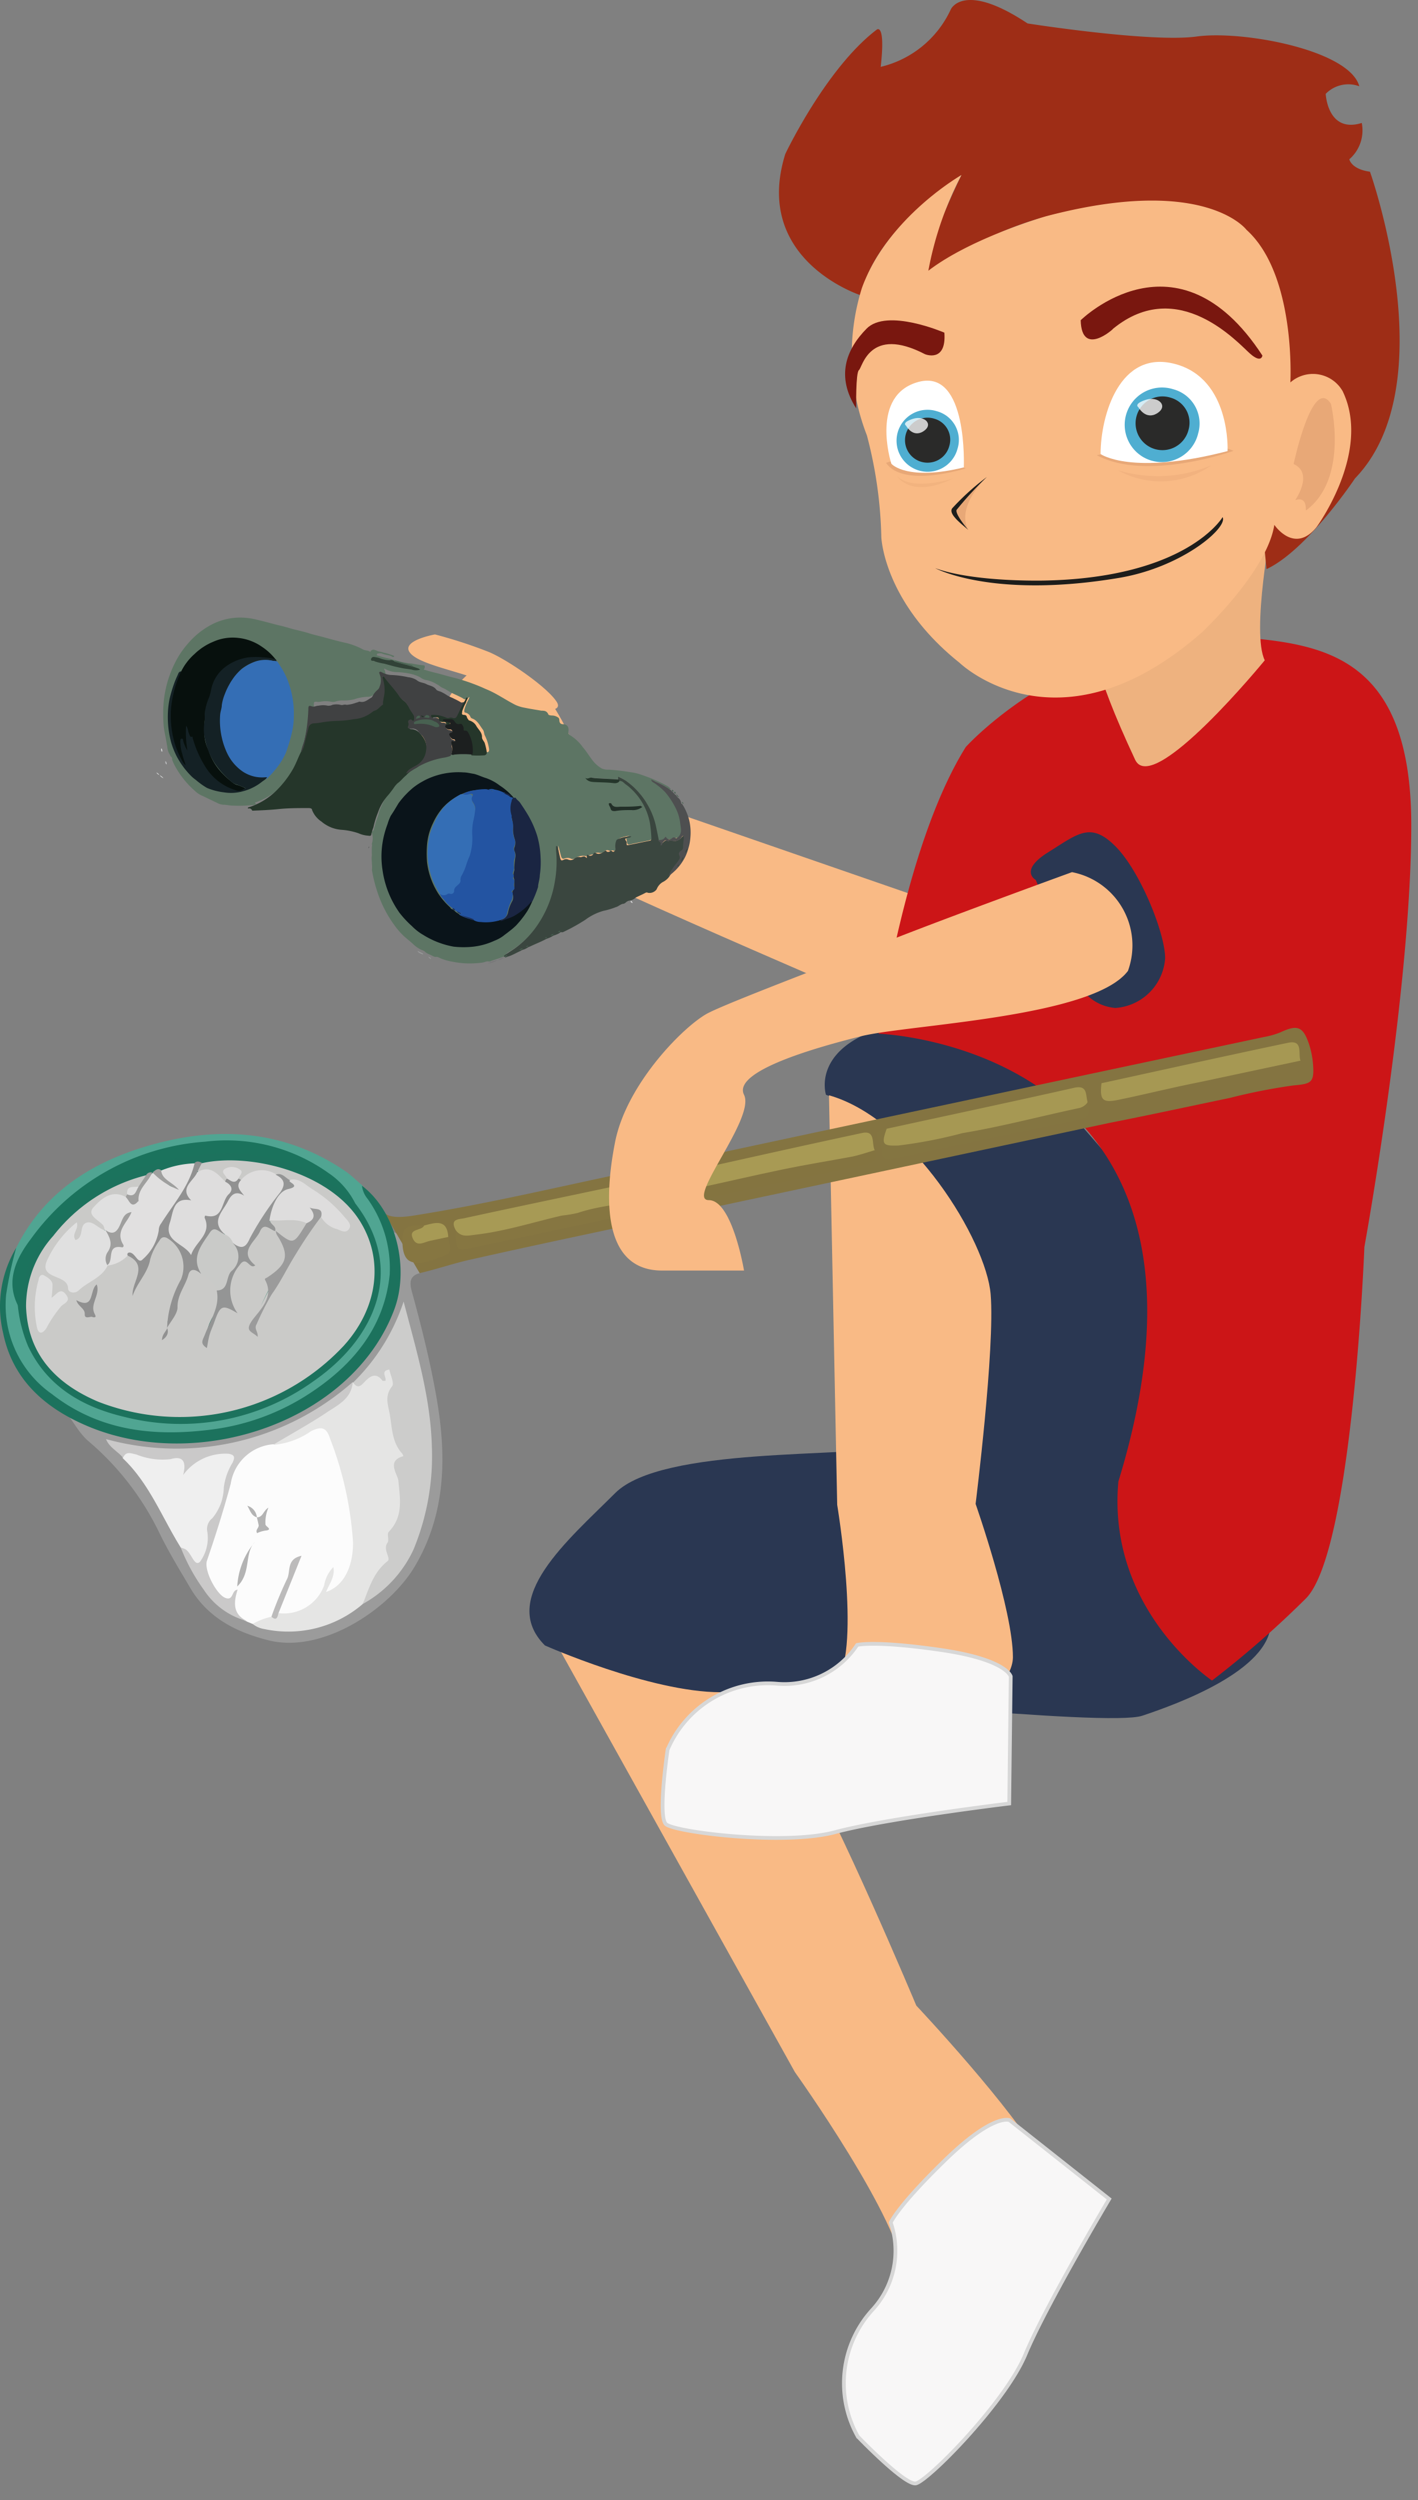 <svg xmlns="http://www.w3.org/2000/svg" width="156" height="275" fill="none"><rect width="100%" height="100%" fill="#808080" stroke="none"/><path fill="#F9BA85" d="M58.85 176.573l28.598 51.353s11.83 16.566 11.934 22.225c.103 5.659-4.645 15.847 1.145 18.473 5.789 2.626 9.767-9.054 9.767-9.054s7.717-15.592 4.533-21.522c-3.184-5.93-14.021-17.436-14.021-17.436s-8.681-20.709-12.772-27.287c-4.091-6.578-19.592-18.093-29.184-16.752z"/><path fill="#F8F7F7" stroke="#D7D7D7" stroke-width=".41" d="M94.374 268.023a11.987 11.987 0 011.633-13.984 9.58 9.58 0 001.987-9.563s.745-1.793 6.034-6.922c5.29-5.13 7.031-4.34 7.031-4.34l10.969 8.674s-6.993 11.748-9.212 17.087c-2.219 5.339-10.826 14.027-12.082 14.198-1.255.172-6.36-5.15-6.36-5.15z"/><path fill="#F9BA85" d="M106.14 100.409L64.737 86.083s-3.024-9.878-7.826-12.52c-4.803-2.64-7.69 3.421-8.347 4.626-.656 1.204-7.935 7.566-1.943 10.863 5.993 3.298 11.316 5.364 14.367 5.473 5.993 3.298 39.063 17.404 39.063 17.404l6.089-11.52z"/><path fill="#2A3752" d="M59.948 180.997s11.589 5.145 19.32 5.145c7.73 0 42.538 3.872 46.397 2.586 3.858-1.286 14.106-4.994 14.147-10.235.041-5.24-7.32-19.347-7.32-19.347s-28.733-1.368-33.891-.068c-5.159 1.3-25.764 0-30.922 5.158-5.159 5.159-12.89 11.603-7.731 16.761z"/><path fill="#2A3752" d="M90.87 120.426s10.317 3.858 12.889 11.589c2.572 7.73 0 24.491 0 24.491s1.286 15.461 9.017 19.333a81.077 81.077 0 0017.623 5.788s1.71-39.296-.862-44.454c-2.572-5.158-21.632-25.613-21.632-25.613s-8.018-.165-13.162 2.421c-5.145 2.586-3.873 6.445-3.873 6.445z"/><path fill="#CC1517" d="M106.249 82.17s12.314-13.683 30.964-12.013c8.989.807 18.047 2.586 18.047 20.619s-5.159 46.397-5.159 46.397-1.286 33.508-6.444 38.666a107.53 107.53 0 01-10.317 9.017s-11.589-7.73-10.302-21.892c14.681-47.888-26.366-49.256-26.366-49.256s2.736-20.592 9.577-31.538z"/><path fill="#F9BA85" d="M91.199 120.48l.903 45.043s2.586 15.475 0 19.333c-2.586 3.859-11.59 9.017-7.73 12.889 3.858 3.872 12.888-2.572 12.888-2.572s14.175-7.731 14.175-12.889c0-5.158-4.105-16.857-4.105-16.857s2.148-17.13 1.656-23.055c-.493-5.924-8.702-19.319-17.787-21.892z"/><path fill="#EEB27F" d="M139.922 57.582s-2.285 12.013-.78 15.05c0 0-12.314 15.051-14.257 10.947-4.871-10.399-4.474-12.547-4.474-12.547l5.555-3.53s1.477 6.718.301 5.541c0-.096 2.928-14.763 13.655-15.461z"/><path fill="#9E2D16" d="M135.721 24.54s-15.693-6.705-32.427 4.775c0 0-2.737 2.736-1.259-1.136a90.816 90.816 0 013.736-8.92s-9.51 5.841-11.056 13.23c0 0-11.986-3.831-8.319-15.557 0 0 4.474-9.44 10.07-13.682 0 0 .972-.767.425 4.104a11.394 11.394 0 007.703-6.307s1.368-3.175 8.455 1.532c0 0 13.587 2.135 18.609 1.437 5.021-.698 16.802 1.478 17.883 5.473a3.477 3.477 0 00-3.695.834s.192 4.379 3.968 3.202a4.212 4.212 0 01-1.368 3.995s.191 1.081 2.271 1.369c0 0 8.333 23.41-1.642 33.727 0 0-5.254 7.895-9.742 9.988l-3.612-38.064z"/><path fill="#F9BA85" d="M141.96 42.066s.643-11.862-4.83-16.788c0 0-4.569-6.102-22.042-1.491 0 0-8.209 2.353-12.957 5.993a37.181 37.181 0 013.639-10.522s-8.1 4.61-10.945 12.41a24.533 24.533 0 00.547 16.227 47.57 47.57 0 011.587 11.192s.233 7.142 8.606 13.82c0 0 10.878 10.521 26.667-3.353 0 0 7.156-6.677 7.963-11.821 0 0 2.176 3.256 4.625.273 0 0 6.13-8.291 2.887-14.982a3.757 3.757 0 00-2.646-1.84 3.765 3.765 0 00-3.101.882z"/><path fill="#E8A877" d="M135.707 49.592s-9.577 3.434-15.05.479c.027 0 10.59-2.463 15.05-.479z"/><path fill="#fff" d="M135.051 49.62s.383-7.936-5.76-9.578c-6.144-1.642-8.21 5.705-8.21 9.906.027.013 3.393 2.408 13.97-.329z"/><path fill="#4FAED1" d="M131.822 47.649a4.107 4.107 0 01-5.805 2.762 4.106 4.106 0 013.068-7.592 3.896 3.896 0 012.857 3.3 3.89 3.89 0 01-.12 1.53z"/><path fill="#2A2A29" d="M130.755 47.28a2.96 2.96 0 01-2.483 2.211 2.954 2.954 0 01-2.666-4.809 2.954 2.954 0 013.192-.933 2.859 2.859 0 011.957 3.53z"/><path fill="#E8A877" d="M106.249 51.522s-6.84 2.203-8.77-.602c.055 0 2.777-1.341 8.77.602z"/><path fill="#fff" d="M106.03 51.412s.479-10.823-4.939-9.413c-5.418 1.409-3.078 8.866-3.037 8.989.04.123 1.874 1.93 7.976.424z"/><path fill="#4FAED1" d="M105.346 49.346a3.404 3.404 0 01-4.845 2.174 3.406 3.406 0 012.588-6.279 3.273 3.273 0 012.382 2.814 3.26 3.26 0 01-.125 1.291z"/><path fill="#2A2A29" d="M104.443 49.031a2.47 2.47 0 01-2.084 1.845 2.477 2.477 0 11.442-4.814 2.39 2.39 0 011.722 2.036c.035.313.008.63-.08.933z"/><path fill="#fff" d="M99.682 46.828s.725 1.369 1.902.616c1.176-.752.136-1.792-1.163-1.368-1.3.424-.74.752-.74.752zm25.559-2.025s.793 1.45 2.066.656c1.272-.793.136-1.929-1.259-1.477-1.396.451-.807.82-.807.82z" opacity=".76"/><path fill="#E8A877" d="M108.575 52.465s-3.448 3.16-2.052 5.828c0 0-1.601-1.532-1.437-2.27.164-.74 1.806-1.916 3.489-3.558z"/><path fill="#1D1D1B" d="M134.504 56.885s-3.9 6.677-19.662 6.978c0 0-7.703.191-11.959-1.368 0 0 6.322 3.447 20.415 1.04 6.882-1.218 11.821-5.528 11.206-6.65zm-25.929-4.42a27.4 27.4 0 00-3.817 3.448c-.479.643 1.122 1.792 1.765 2.38 0 0-1.464-1.71-1.286-2.202a37.477 37.477 0 013.338-3.626z"/><path fill="#79170F" d="M103.896 36.594s-6.308-2.737-8.565-.438c-2.258 2.299-3.38 5.24-1.136 8.77 0 0-.068-3.954.301-4.214.37-.26 1.122-4.94 7.266-1.751 0 0 2.38.985 2.134-2.367z"/><path fill="#E8A877" d="M142.494 55.01s2.08-2.941-.178-3.968c0 0 2.066-9.783 4.105-6.622 0 0 2.011 8.21-2.737 11.726-.082 0 .206-1.587-1.19-1.136z"/><path fill="#E8A877" d="M122.983 51.726a15.2 15.2 0 0010.275-.534 9.673 9.673 0 01-10.275.534z" opacity=".42"/><path fill="#E8A877" d="M104.881 52.615s-4.419 1.478-6.17-.232c-.042 0 1.504 2.545 6.17.232z" opacity=".41"/><path fill="#79170F" d="M118.892 35.225s10.631-10.495 19.99 3.886c0 0-.096.903-1.368-.22-1.273-1.121-7.881-8.592-15.051-2.736.041.028-3.475 3.175-3.571-.93z"/><path fill="#2A3752" d="M113.952 96.796s-1.901-1.013 1.369-3.051c3.27-2.039 4.652-3.394 7.388-.657 2.737 2.736 5.473 9.578 5.473 12.314a5.879 5.879 0 01-1.71 3.763 5.879 5.879 0 01-3.763 1.71 5.056 5.056 0 01-4.104-2.736l-4.653-11.343z"/><path fill="#F8F7F7" stroke="#D7D7D7" stroke-width=".41" d="M73.445 192.463a11.986 11.986 0 0112.068-7.252 9.577 9.577 0 008.784-4.269s1.874-.506 9.167.547c7.293 1.054 7.731 2.915 7.731 2.915l-.165 13.983s-13.573 1.642-19.155 3.147c-5.582 1.505-17.719 0-18.622-.889-.903-.89.192-8.182.192-8.182z"/><path fill="#9B9B9B" d="M6.272 154.522c1.519.999 2.052 2.805 3.462 4.009a30.707 30.707 0 017.717 9.92c1.04 2.162 2.298 4.214 3.516 6.28 1.943 3.257 5.049 4.816 8.593 5.706 5.951 1.477 13.23-3.448 15.994-8.004 3.448-5.72 3.599-11.986 2.531-18.335-.656-3.899-1.614-7.758-2.654-11.589-.246-.903-.698-2.107.753-2.463 0 0-.548-3.475-2.614-4.405-2.066-.931-7.498-.356-7.498-.356l-29.8 19.237z"/><path fill="#847441" d="M42.216 133.274c.451.834 2.421.574 3.201.451 8.046-1.259 15.968-3.174 23.945-4.83 7.333-1.532 14.653-3.119 21.987-4.679l24.628-5.241 23.042-4.898a8.912 8.912 0 001.874-.534c1.834-.848 2.449-.643 3.106 1.273.259.784.415 1.598.465 2.422.123 1.888-.273 1.984-2.203 2.162-2.34.327-4.66.784-6.95 1.368-4.406.917-8.798 1.874-13.19 2.736l-23.561 5.022-22.672 4.83c-8.086 1.724-16.186 3.407-24.245 5.226-1.82.411-3.599 1.026-5.473 1.464l-3.968-6.772-8.634 1.368"/><path fill="#FCFCFC" d="M27.794 178.631l-.574-.232c-2.107-1.013-2.135-1.081-1.369-2.997-.492.931-1.067 1.04-1.86.383a4.38 4.38 0 01-1.533-5.473 76.772 76.772 0 002.367-7.498 5.636 5.636 0 015.063-4.351 9.819 9.819 0 003.968-1.368c1.655-.67 2.27-.534 2.86 1.163 1.272 3.722 2.736 7.43 2.462 11.48a8.208 8.208 0 01-1.368 4.679c-.452.602-1.054 1.45-1.847 1.012-.794-.437.424-1.163.15-1.682-.63 1.833-1.546 3.612-3.845 4.104-.629.137-1.286.356-1.792-.287a24.908 24.908 0 012.093-5.719c-1.04 2.052-1.614 4.104-2.558 6.047a2.741 2.741 0 01-2.217.739z"/><path fill="#E5E5E4" d="M27.794 178.631a7.407 7.407 0 012.066-.793c.288-.083.685 0 .78-.397a4.712 4.712 0 005.022-3.051 3.724 3.724 0 011.012-2.012c.206 1.013-.41 1.793-.807 2.737 1.957-.643 2.997-2.805 2.97-5.473a38.307 38.307 0 00-2.532-11.411c-.383-1.218-.93-1.369-2.08-.808a8.5 8.5 0 01-4.105 1.505c0-.998.808-1.204 1.464-1.518a34.817 34.817 0 004.954-2.956 6.964 6.964 0 002.23-2.367c1.08-.178 1.751-1.368 3.05-1.135.26 0 .754-.89 1.232-.301a1.897 1.897 0 01.41 1.997c-.656 1.177-.109 2.299-.177 3.435-.11 1.71 1.642 2.928.999 4.761a8.331 8.331 0 00.356 4.857 1.452 1.452 0 01-.575 1.546 2.547 2.547 0 00-.958 2.025c.287 3.038-1.943 4.885-3.215 7.184a12.583 12.583 0 01-10.823 2.736 2.728 2.728 0 01-1.273-.561z"/><path fill="#50A592" d="M1.784 137.255c2.956-5.938 8.045-9.263 14.148-11.11 7.73-2.34 15.256-1.984 22.138 2.736.616.438 1.163.986 1.751 1.478a15.286 15.286 0 013.448 7.827 13.434 13.434 0 01-2.148 8.619c-6.499 9.961-19.073 13.136-29.486 10.016-5.965-1.792-10.37-5.473-11.246-12.082a14.12 14.12 0 011.395-7.484z"/><path fill="#CCCCCB" d="M39.903 176.442c.698-1.697 1.15-3.476 2.737-4.721.41-.328-.575-1.272 0-2.038.191-.288-.096-.958.123-1.177 1.614-1.669 1.259-3.571 1.067-5.596-.068-.766-1.368-2.203.548-2.737a1.283 1.283 0 00-.124-.273c-1.121-1.232-1.108-2.737-1.368-4.296-.191-1.068-.602-2.039.246-3.106.274-.329-.177-1.232-.3-1.848-1.04.151-.26.849-.438 1.246h-.301c-.616-.835-1.205-.685-1.875 0-.37.355-.794 1.039-1.368.177a22.12 22.12 0 005.555-8.907c1.368 5.282 2.955 10.44 3.106 15.94a26.915 26.915 0 01-2.025 11.357 13.183 13.183 0 01-5.583 5.979z"/><path fill="#1C725D" d="M1.784 137.255A43.542 43.542 0 00.676 142.4a11.93 11.93 0 005.035 10.946c5.268 4.105 11.343 4.734 17.787 3.872a25.445 25.445 0 0010.81-4.105c4.61-3.078 7.99-7.183 8.564-12.916a13.146 13.146 0 00-2.435-8.332 2.737 2.737 0 01-.616-1.437c3.859 2.942 5.2 9.167 3.571 13.573-4.542 12.205-21.112 17.91-33.316 13.053-4.68-1.875-8.62-4.967-9.729-10.412a12.563 12.563 0 011.437-9.387z"/><path fill="#EFEFEF" d="M19.886 170.23c-2.066-3.311-3.462-7.06-6.376-9.824-.069-1.04.643-1.026 1.3-.862 1.478.408 3.01.588 4.542.533a1.209 1.209 0 011.232.627c.077.145.123.304.137.468.095-.862.738-1.136 1.45-1.368.41-.11.82 0 1.231-.151.862-.178 1.889-.533 2.49.274.603.807-.3 1.368-.506 2.093-.889 3.01-2.162 5.897-2.736 8.99-.082.437.096 1.039-.493 1.217-.588.178-.944-.328-1.231-.766-.32-.432-.667-.844-1.04-1.231z"/><path fill="#CAC9C9" d="M19.886 170.23l.342.11c.835.273 1.095 2.066 1.765 1.464.694-.94.989-2.115.821-3.271a1.504 1.504 0 01.547-1.532 5.473 5.473 0 001.26-3.38 6.84 6.84 0 01.97-2.736c.247-.547.274-.848-.437-.971a5.74 5.74 0 00-5.008 2.339c.438-1.642-.164-2.107-1.368-1.751a7.63 7.63 0 01-3.763-.506c-.616-.124-1.136-.411-1.478.355-.588-.711-1.518-1.135-1.874-2.052a29.302 29.302 0 0027.146-6.28c-.137 1.888-1.71 2.558-2.97 3.42-1.833 1.218-3.79 2.285-5.677 3.421a5.135 5.135 0 00-4.776 4.337c-.752 2.805-1.655 5.665-2.613 8.456-.37 1.067 1.04 3.722 1.998 4.105.957.383.67-.862 1.368-.89-.438 1.369-.561 2.737 1.08 3.462a8.208 8.208 0 01-4.802-3.462 20.78 20.78 0 01-2.531-4.638z"/><path fill="#A69853" d="M97.547 124.161c6.842-1.491 13.751-2.955 20.606-4.501 1.519-.343 1.259.752 1.491 1.518-.082.944-.848 1.054-1.518 1.232-4.228 1.135-8.525 1.943-12.821 2.736a42.171 42.171 0 01-6.841 1.368c-.602 0-1.218 0-1.368-.738-.15-.739-.506-1.287.451-1.615zm23.63-5.008c6.841-1.491 13.682-3.01 20.523-4.447 1.683-.355 1.095 1.177 1.369 1.971a13.041 13.041 0 01-5.172 1.587c-4.433.903-8.88 1.765-13.286 2.832-.73.237-1.49.366-2.258.383-1.546-.055-1.943-.889-1.176-2.326z"/><path fill="#A89A54" d="M73.74 129.278c7.033-1.56 14.065-3.147 21.112-4.652 1.491-.315 1.026 1.149 1.368 1.874-.438.999-1.368.944-2.257 1.109-5.473 1.04-10.946 2.244-16.42 3.366a8.04 8.04 0 01-2.257.355c-1.327-.109-2.052-.656-1.546-2.052z"/><path fill="#A79A55" d="M50.151 135.34c-.752-1.369.452-1.191 1.068-1.369 5.226-1.135 10.467-2.23 15.707-3.338a18.397 18.397 0 003.599-.807c1.888-.808 2.23.15 2.285 1.669-.67 1.04-1.806.999-2.737 1.122a64.617 64.617 0 00-11.74 2.545c-2.216.711-4.583.41-6.772 1.245-.93.356-1.122-.547-1.41-1.067z"/><path fill="#867641" d="M50.151 135.34c.63.794 1.3.575 2.258.465 3.215-.383 6.267-1.368 9.4-2.093a14.17 14.17 0 001.737-.288c3.01-1.012 6.226-.998 9.263-1.888.22.862.11 1.286-.985 1.505a27569.03 27569.03 0 00-19.32 4.105c-2.353.52-2.353.534-2.353-1.806z"/><path fill="#847440" d="M73.74 129.279c-.096 1.505.807 1.861 2.025 1.614 3.489-.725 6.964-1.56 10.467-2.285 2.463-.506 4.953-.903 7.43-1.368.861-.164 1.696-.465 2.53-.711.37.93.083 1.368-.93 1.587-6.731 1.368-13.45 2.846-20.181 4.241-.452.096-1.368.561-1.368-.137.095-.998-1.218-1.997.027-2.941z"/><path fill="#847441" d="M121.177 119.153c-.205 1.847.096 2.189 1.833 1.834 2.997-.616 5.979-1.369 8.976-1.957l11.055-2.353c.123.698.329 1.19-.821 1.368-6.759 1.368-13.504 2.819-20.263 4.214-.411.082-1.369.753-1.259-.369.109-1.122-1.765-2.203.479-2.737z"/><path fill="#847541" d="M97.547 124.161c-.615 1.724-.438 1.902 1.273 1.847a51.388 51.388 0 007.074-1.368c4.282-.712 8.496-1.834 12.738-2.737a1.556 1.556 0 001.012-.643c.479 1.368 0 1.738-1.368 2.011-6.636 1.369-13.258 2.737-19.867 4.173-.875.192-1.477.124-1.368-.848.11-.971-1.628-2.066.506-2.435z"/><path fill="#867641" d="M49.317 136.065c0 .684.63 1.642-.301 1.997-1.245.466-2.737 1.204-3.872.685-.917-.397-.944-2.025-.808-3.011.137-.985 1.369-.985 2.326-.944.178.575-.615.671-.56 1.369 1.067.205 2.161-.671 3.215-.096z"/><path fill="#A79A55" d="M49.317 136.064l-2.011.425c-.684.15-1.478.752-1.916-.315-.438-1.067 1.013-.766 1.273-1.368 1.245-.329 2.53-.753 2.654 1.258z"/><path fill="#BCBBBB" d="M30.64 177.441c-.11.424-.191.903-.78.396a42.07 42.07 0 011.697-4.104c.465-.835-.11-2.231 1.615-2.6l-2.532 6.308z"/><path fill="#B3B3B3" d="M28.054 169.6c-1.217 1.259-.37 3.393-1.956 4.912a8.372 8.372 0 011.956-4.912zm.206-2.695c.67 0 .697-.725 1.272-1.067a4.105 4.105 0 00-.328 1.834c0 .246.766.52.164.67a3.111 3.111 0 00-1.081.301c-.233-.356.233-.588.164-.903a26.65 26.65 0 00-.192-.835z"/><path fill="#B3B3B3" d="M28.26 166.905c-.63-.178-.753-.808-1.054-1.273a1.45 1.45 0 011.054 1.273z"/><path fill="#1C725D" d="M39.082 132.371c5.473 7.074 2.381 14.709-4.542 19.525a25.073 25.073 0 01-20.715 3.995c-4.598-1.067-8.593-3.256-10.741-7.826a15.535 15.535 0 01-1.122-4.433c-.438-4.105 1.67-7.334 4.392-10.002 6.267-6.103 13.97-7.991 22.494-6.841a17.342 17.342 0 016.841 2.38 12.447 12.447 0 013.393 3.202z"/><path fill="#1B735D" d="M39.082 132.37c-5.691-5.404-12.615-6.334-19.866-4.884-6.773 1.368-12.534 4.57-15.858 11.124-.821 1.628-.74 3.407-1.369 5.021-1.464-2.832-.082-5.391 1.437-7.388a25.846 25.846 0 0119.155-10.659c4.792-.588 9.63.643 13.56 3.448a8.752 8.752 0 012.941 3.338z"/><path fill="#CACAC8" d="M22.212 127.951c5.158-1.163 13.86.917 17.295 6.226 2.736 4.227 2.161 9.577-1.656 13.819a24.702 24.702 0 01-27.064 6.184c-4.57-1.943-7.758-5.158-7.922-10.494a11.546 11.546 0 012.997-7.744 18.718 18.718 0 0110.207-6.664 1.109 1.109 0 01-.315 1.163c-.52.493-1.368.534-1.71 1.191a.92.92 0 01-.438.205 4.383 4.383 0 00-1.505.342c-1.04.492-1.724 1.04-.657 2.175.246.26.602.63 0 .999-.985-.109-1.93-.561-2.627.835-.506 1.012-.972.205-1.177-.506a8.18 8.18 0 00-1.368 1.724c-.52.957-1.546 1.751.479 2.613 2.025.862 1.984 1.245 3.913-.315.274-.232.52-.479.807-.684a6.403 6.403 0 012.737-1.067c1.286.629 1.751 1.505.875 2.818-.2.439-.35.898-.451 1.369.643-1.724 1.19-3.476 1.97-5.118.78-1.641 1.574-1.628 2.819-.41a2.984 2.984 0 01.725 4.105 23.44 23.44 0 00-1.834 5.254 1.288 1.288 0 01-.328.985 1.366 1.366 0 00.315-1.095c.711-1.847 1.136-3.79 2.025-5.568.37-.726.739-1.218 1.6-.726a4.832 4.832 0 012.245 2.217c.424 1.916-1.245 3.202-1.369 4.734.684-.889.37-2.613 1.82-3.297.246-.124.52.164.643.451a3.995 3.995 0 011.122-5.185c.534-.26.397-.37.424-.753.123-2.189 1.902-3.489 3.476-2.586.419.496.807 1.017 1.163 1.56a1.367 1.367 0 01.177 1.505 47.845 47.845 0 00-3.735 7.32c-.093.15-.198.292-.314.424-.124.205.342.164.109.11-.233-.055 0-.069 0-.178 1.272-3.01 2.9-5.856 4.392-8.771a6.006 6.006 0 013.024-3.379c.89 0 1.368 1.012 2.736.93a14.832 14.832 0 00-6.034-4.597 9.777 9.777 0 00-1.614-.547 4.092 4.092 0 00-3.585.437.812.812 0 01-.424-.205c-.192-.274-.274-.711-.712-.711-.437 0-.314.533-.465.821a.53.53 0 01-.41.219c-.862-.739-2.135-.589-3.01-1.369a.932.932 0 01.629-.766z"/><path fill="#E1E0E0" d="M14.043 138.117a3.65 3.65 0 01-2.202 1.095l-.11-.246c0-.903.082-1.779 1.177-2.08.15 0 .164-.082.137-.164-.48-1.368.342-2.34.971-3.38.342-.492 1.368-.643.821-1.587a8.284 8.284 0 011.957-2.736c1.08.177 1.368 1.368 2.271 1.559-.274-.574-1.738-.547-1.368-1.806a10.666 10.666 0 013.694-.807c.588.972 0 1.738-.479 2.49-1.505 2.655-3.284 5.159-4.624 7.922-.356.753-.835.986-1.45.206-.179-.329-.343-.739-.794-.466z"/><path fill="#919191" d="M14.044 138.117c-.083-.191 0-.328.191-.342.67 0 .93 1.368 1.492.725a5.32 5.32 0 001.737-3.147 1.27 1.27 0 01.274-.793c1.368-2.162 3.106-4.105 3.68-6.65.274-.246.534-.123.794 0l-.506 1.013c.15 1.053-.835 1.983-.329 3.092.096.219-.232.328-.424.465-2.175 1.368-2.34 2.367-.698 4.31.143.241.373.418.643.493a4.036 4.036 0 001.26-3.065c0-.466 0-.767.505-.931 1.642-.506 1.957-1.888 2.121-3.338a.52.52 0 01.178-.301 1.583 1.583 0 011.273 0 .581.581 0 01.273.15c.74 1.04 1.013 1.752-.588 2.436-1.368.588-1.204 2.203-1.245 3.516a2.982 2.982 0 00-2.422 2.983c0 .451.26.944-.164 1.368-.52-.451-1.136-.684-1.368.137-.315 1.218-1.218 2.162-1.19 3.557 0 .753-.74 1.519-1.15 2.272a11.848 11.848 0 011.519-5.309 3.667 3.667 0 00-1.533-4.584c-.438-.205-.67 0-.848.329a6.29 6.29 0 00-.999 2.038c-.26 1.505-1.45 2.559-1.93 4.009-.163-1.505 1.848-3.338-.546-4.433z"/><path fill="#9F9F9E" d="M16.74 128.964c-.411 1.094-1.63 1.806-1.492 3.16-.233.424-.575.808-1.067.602-.493-.205-.425-.629-.343-1.053.042-.105.093-.205.15-.301.411-.301.85-.548 1.26-.849l.82-1.245a.604.604 0 01.671-.314zm.984-.247c.096 1.067 1.204 1.273 1.957 2.162a7.666 7.666 0 01-2.9-1.915c.286-.192.533-.534.943-.247z"/><path fill="#E0E0E0" d="M11.84 139.212c-.656 1.368-2.175 1.765-3.187 2.736-.424.397-1.15.246-1.163-.205 0-1.656-3.353-.93-2.272-3.188a11.482 11.482 0 013.23-4.105c.26.766-.616 1.273-.137 1.957.944-.288.383-1.574 1.149-1.888.766-.315 1.368.684 2.19.848l.232.109a1.223 1.223 0 01.694 1.427 1.217 1.217 0 01-.27.503 3.99 3.99 0 00-.465 1.806z"/><path fill="#DEDDDD" d="M24.784 129.99c.63.314.958.834.383 1.368-.848.794-.547 2.887-2.586 2.353a.385.385 0 00-.068.247c.821 1.806-1.054 2.654-1.491 4.104-.712-1.299-3.065-1.477-2.326-3.598.37-1.108.314-2.832 2.34-2.422-1.369-1.368.26-2.107.67-3.106 1.423-.834 2.23.192 3.078 1.054z"/><path fill="#DEDDDD" d="M24.743 135.777c-1.573-1.368-.315-2.422.301-3.585.383-.752.835-1.272 1.82-.67-.452-.575-.972-1.04-.356-1.711a2.944 2.944 0 013.804-.67c1.272.246 1.477.93.93 2.052-1.053 2.203-2.969 3.804-4.022 5.993-.342.712-1.013.342-1.546 0a2.026 2.026 0 01-.93-1.409z"/><path fill="#DEDDDD" d="M31.927 129.77c1.067-.205 1.724.63 2.503 1.081a14.384 14.384 0 013.476 3.024c.314.356.875.862.451 1.368-.424.507-.999 0-1.464-.095a2.835 2.835 0 01-1.614-1.369c-.233.397-.233-.93-.589-.068-.205.506-.465 1.053-1.163 1.053-1.368-.342-2.818.315-4.104-.602.273-1.792 1.573-2.941 2.504-4.392z"/><path fill="#C9CAC8" d="M24.743 135.778a1.568 1.568 0 01.862.889c.985.821 1.273 1.683.328 2.737a6.589 6.589 0 00-1.04 2.189c-.218.615-.52.916-1.053.26-.3-.876-1.095-1.286-1.751-1.806-1.095-1.806.137-3.147 1.012-4.488.534-.794 1.054.055 1.642.219z"/><path fill="#949595" d="M23.84 141.948c1.369 0 .972-1.478 1.615-2.121a2.073 2.073 0 00.772-1.512 2.066 2.066 0 00-.622-1.58c.849.588 1.369.697 1.889-.534a32.864 32.864 0 013.338-5.049c.657-.944.41-1.491-.52-1.943.725-.26 1.095.37 1.614.63-.465.15 1.369.602-.232.958-1.15.273-1.86 1.997-2.052 3.489.218.355.875.355.766.971l-.164.164c-.548-.191-1.19-.971-1.629 0-.52 1.191-2.435 2.244-.533 3.763-.643.547-.944-1.191-1.738 0a4.293 4.293 0 00-.205 5.281c-1.697-1.012-1.902-.93-2.6 1.081-.164.438-.37.862-.506 1.368-.137.507-.178.89-.274 1.369-.766-.493-.492-.821-.232-1.437.643-1.697 1.696-3.161 1.313-4.898z"/><path fill="#E0E0E0" d="M5.67 142.755c.575-.383.958-1.149 1.56-.396.602.752-.082.944-.465 1.286a13.11 13.11 0 00-1.67 2.476c-.479.684-.889.602-1.04-.164a10.742 10.742 0 01.206-5.227c0-.246.246-.643.588-.437.342.205.876.478.93.998-.006.49-.043.979-.109 1.464zm8.168-11.082c.397.37.602 1.368 1.369.452.602.971-.712.684-.794 1.204a5.238 5.238 0 00-1.368 1.943c-.52.903-1.013.752-1.533 0a1.637 1.637 0 00-.15-.479c-.52-.616-1.861-1.122-1.067-1.998.793-.876 1.984-1.998 3.543-1.122z"/><path fill="#9B9B9B" d="M33.733 134.546c.903-.369.998-.93.328-1.724.547.301 1.519-.095 1.272 1.013a47.521 47.521 0 00-2.846 4.214c-.862 1.368-1.614 2.969-2.613 4.351a32.072 32.072 0 00-1.655 3.284c-.288.506.205.807.123 1.368-.63-.629-1.505-.574-.534-1.902.78-1.053 2.38-2.462 1.368-4.337-.11-.192.096-.205.233-.301 2.258-1.478 2.463-2.477 1.026-4.72a1.862 1.862 0 01-.11-.493h.165c1.15.807 2.107.725 2.805-.602-.028-.109.205-.123.438-.151z"/><path fill="#909090" d="M10.65 141.291c.397 1.232-.848 2.176-.205 3.298.233.41-.191.328-.328.26-.137-.069-.835.315-.794-.301.041-.616-.752-.848-.93-1.533 2.08 1.122 1.409-1.176 2.257-1.724z"/><path fill="#DEDDDD" d="M26.235 129.634c-.41.67-.849.232-1.273 0-.096-.356-.698-.671-.273-1.027a1.522 1.522 0 011.641 0c.561.288.014.698-.095 1.027z"/><path fill="#E0E0E0" d="M15.248 130.524c-.301.465-.37 1.245-1.26.848-.095-1.04.726-.739 1.26-.848z"/><path fill="#919191" d="M18.395 146.053c.191.588 0 .985-.575 1.368 0-.629.424-.93.602-1.368h-.027z"/><path fill="#9F9F9E" d="M11.595 135.299c.629.451 1.108.424 1.505-.343.396-.766.424-1.491 1.368-1.628-.424 1.163-1.834 2.066-.917 3.571.11.165 0 .342-.15.301-1.724-.314-.835 1.505-1.601 1.957a1.368 1.368 0 010-1.368c.684-.931.273-1.683-.206-2.49z"/><path fill="#CACAC8" d="M33.733 134.546l-.096.151c-1.368 2.244-1.368 2.244-3.352.657.11-.534-.575-.671-.589-1.136 1.3.164 2.668-.287 4.037.328z"/><path fill="#F9BA85" d="M117.934 95.935s-14.175 5.158-20.62 7.73c-6.444 2.572-16.747 6.445-19.333 7.731-2.586 1.286-9.016 7.73-10.302 14.175-1.287 6.444-1.287 14.188 5.158 14.188h9.016s-1.286-7.744-3.872-7.744 5.159-9.017 3.872-11.589c-1.286-2.572 7.731-5.158 12.89-6.444 5.158-1.286 25.49-2.039 29.348-7.184a8.211 8.211 0 00-6.157-10.863z"/><path fill="#5D7564" d="M46.047 73.537a.15.15 0 01.178 0c.574.164 1.135.342 1.71.478.575.137 1.368.383 2.066.548 1.192.314 2.355.73 3.475 1.245 1.163.465 2.148 1.19 3.243 1.737.336.15.69.257 1.053.315.589.123 1.177.205 1.78.315.287 0 .587 0 .765.383 0 .123.301.15.48.15.21.015.414.086.588.206.123.068.137.178.15.3.014.124 0 .452.424.452s.657.301.575.808a.383.383 0 00.219.424 4.719 4.719 0 011.368 1.3c.452.506.78 1.121 1.232 1.641.248.277.54.513.862.698.242.098.504.14.766.123.816.055 1.629.15 2.435.288.426.054.844.16 1.245.314.947.311 1.864.71 2.737 1.19.16.089.3.21.41.356a.274.274 0 01-.3-.068 7.653 7.653 0 00-1.574-.862 7.23 7.23 0 011.368 1.204c.089.081.167.173.233.274a7.674 7.674 0 011.272 2.517c.126.51.19 1.034.192 1.56a1.096 1.096 0 01-.438.739c-.315-.096-.589.205-.835.15a1.806 1.806 0 00-.944.124.356.356 0 01-.315 0 .437.437 0 01-.123-.315 10.22 10.22 0 00-.711-2.737 7.608 7.608 0 00-2.039-2.9 4.843 4.843 0 00-1.491-1.026v.232a12.32 12.32 0 01-1.738-.082c-.397 0-.807 0-1.204-.082-.164 0-.328.123-.506.082.314.246.424.274 1.122.287.698.014 1.368 0 2.025.11.219 0 .287-.11.396-.22.11-.109.397 0 .561.138a7.43 7.43 0 012.737 3.694c.157.44.245.901.26 1.368 0 .301.082.575.096.862.013.288 0 .48-.466.589-.67.164-1.368.26-2.025.424-.287.068-.342 0-.396-.288V92.5c-.11-.451-.11-.451.3-.56-.26 0-.588.095-.902.19a.588.588 0 00-.438.507 1.86 1.86 0 000 .547c0 .301-.15.452-.438.384a.328.328 0 00-.274 0 .205.205 0 01-.191 0c-.26-.137-.452 0-.63.15a.603.603 0 01-.547.069c-.178 0-.315 0-.424.109-.11.11-.082.096-.123.082-.315 0-.575.164-.89.178a1.574 1.574 0 00-1.176.273.465.465 0 01-.465 0 .876.876 0 00-.644 0c-.205.083-.328 0-.396-.246-.069-.246-.206-.78-.301-1.176a3.469 3.469 0 000 .533 12.75 12.75 0 01-.643 5.172 11.223 11.223 0 01-3.12 4.762 8.925 8.925 0 01-1.6 1.176c-.151.096-.33.178-.398.356a.27.27 0 010 .109c-.215.107-.44.194-.67.26-.356.137-.712.219-1.054.37a.544.544 0 01-.26 0c-.218 0-.396.109-.602.137a10.49 10.49 0 01-1.956.082 11.483 11.483 0 01-1.916-.301 4.952 4.952 0 01-1.053-.397.727.727 0 00-.247 0 1.014 1.014 0 01-.355-.137l-.26-.123a2.484 2.484 0 01-.465-.246c-.15-.192-.383-.233-.589-.342a3.302 3.302 0 01-.725-.507c-.328-.328-.711-.602-1.053-.916a7.936 7.936 0 01-1.095-1.259 13.049 13.049 0 01-1.765-3.38 16.09 16.09 0 01-.684-2.654 2.942 2.942 0 000-.684c0-.315-.069-.616 0-.93a7.899 7.899 0 010-.986.439.439 0 000-.232.178.178 0 010-.082 1.943 1.943 0 000-1.15.123.123 0 010-.178.288.288 0 00.219-.273 3.62 3.62 0 01.123-.41c.096-.52.356-.986.451-1.506.128-.351.28-.694.452-1.026.235-.5.544-.96.917-1.368.254-.357.528-.7.82-1.026.328-.349.68-.673 1.054-.972.383-.246.725-.533 1.108-.766.383-.233.534-.301.808-.438a8.099 8.099 0 012.517-.807c.212-.05.427-.086.643-.11.114.015.229.015.342 0a8.212 8.212 0 011.93 0c.382.02.766.02 1.149 0 .342 0 .397-.123.342-.465a4.76 4.76 0 00-.438-1.368c-.11-.205-.082-.465-.233-.67-.342-.452-.574-1-1.162-1.218a.313.313 0 01-.206-.192.752.752 0 00-.52-.451c-.191 0-.164-.206-.136-.356.096-.352.234-.692.41-1.013.064-.117.114-.24.15-.369l-.205.164a.37.37 0 01-.52 0c-.383-.219-.78-.383-1.176-.574-.397-.192-.657-.41-1.013-.561-.356-.15-.465-.329-.698-.425a3.568 3.568 0 00-1.053-.437 1.465 1.465 0 01-.753-.315 4.101 4.101 0 00-1.108-.397 8.407 8.407 0 00-1.45-.178 2.736 2.736 0 01-1.369-.383c-.082 0-.068.096 0 .137.161.442.161.926 0 1.368-.506.575-.875 1.368-1.683 1.587h-.109a5.16 5.16 0 00-1.573.288 5.138 5.138 0 01-1.122.123 2.326 2.326 0 00-.972.137 1.12 1.12 0 01-.424 0 2.914 2.914 0 00-1.19 0 1.038 1.038 0 01-.41 0c-.247 0-.288 0-.302.26 0 .492 0 .998-.11 1.491a13.194 13.194 0 01-.588 2.832c0 .15-.082.301-.11.452a9.247 9.247 0 01-1.149 2.367 8.798 8.798 0 01-3.817 3.42l-.616.247c-.123 0-.095.082 0 .137.096.054-.136.15-.232.15-.768.084-1.541.107-2.313.069-.342 0-.684-.096-1.026-.096a1.644 1.644 0 01-.657-.192l-1.6-.766a2.738 2.738 0 01-.862-.561 9.92 9.92 0 01-2.094-2.559 4.98 4.98 0 01-.41-.862c0-.136 0-.273-.15-.369a1.132 1.132 0 01-.096-.178 1.9 1.9 0 01-.288-.862c0-.137-.068-.26-.068-.397-.11-.684-.288-1.368-.342-2.038a15.56 15.56 0 010-2.395 12.096 12.096 0 011.628-5.117c.315-.52.677-1.01 1.08-1.464a8.674 8.674 0 012.245-1.874 6.841 6.841 0 014.036-.93c.495.043.985.13 1.464.259.78.178 1.546.41 2.312.588.48.11.93.247 1.369.37.438.123 1.231.287 1.833.479.602.191 1.122.3 1.683.451.794.22 1.587.438 2.394.616a7.785 7.785 0 011.875.711c.233.137.506.096.725.22.219.123.096 0 .11 0 .273-.356.588-.096.875 0 .187.024.37.07.547.136.416.08.82.209 1.205.383-.082.164-.22.096-.329 0-.328-.123-.711-.137-1.04-.287a.67.67 0 00-.369 0c-.082 0-.164 0-.178.123-.014.123.082.096.15.123.383.121.77.222 1.163.301l1.095.301a7.5 7.5 0 001.45.26c.452.094.91.162 1.369.206a.364.364 0 11-.643.342z"/><path fill="#3A463F" d="M55.487 105.252c-.109-.068 0-.109 0-.164l1.081-.711a10.27 10.27 0 002.354-2.326 11.891 11.891 0 002.12-5.09c.197-1.106.243-2.234.137-3.352a3.623 3.623 0 010-.548c.164 0 .164.123.192.22.096.355.164.71.246 1.053.082.342.15.37.438.219a.576.576 0 01.452 0 .616.616 0 00.656-.082.711.711 0 01.698-.178c.178 0 .383-.192.575 0 .191.191.11 0 .11-.069 0-.314.109-.164.232-.123a.397.397 0 00.52-.191.15.15 0 01.232-.082c.397.232.684 0 .986-.206 0 0 .136-.11.191 0 .055.11.287.123.424 0s.123 0 .192 0a.167.167 0 00.137.074.164.164 0 00.136-.074.275.275 0 00.11-.3 1.71 1.71 0 01.096-.863.245.245 0 01.095-.11 3.818 3.818 0 011.546-.355c-.095.178-.273.123-.424.164-.15.041-.328.11-.164.315a.357.357 0 01.082.3c0 .206 0 .22.233.179l2.271-.465c.22 0 .233-.192.219-.356-.028-.54-.082-1.08-.164-1.615a6.84 6.84 0 00-2.217-3.885c-.205-.206-.465-.343-.67-.548a.616.616 0 00-.465-.178s-.124 0-.137-.136c-.014-.137 0-.192 0-.329.3.126.588.277.862.452a8.387 8.387 0 013.352 5.254c.096.438.178.862.26 1.3.096.123.328.136.328.369.206-.205.383-.479.74-.301.232-.137.492 0 .71 0a1.19 1.19 0 00.74-.41s.109-.165.219-.137c.109.027.15.15.136.26 0 .37 0 .739-.11 1.122a.412.412 0 01-.218.342.314.314 0 00-.164.465.465.465 0 010 .492c-.397.603-.849 1.163-1.232 1.78a1.944 1.944 0 01-.725.601c-.3.178-.532.453-.657.78a.957.957 0 01-.971.397.26.26 0 00-.26 0c-.356.191-.712.342-1.067.52-.165.15-.361.263-.575.328h-.082a.862.862 0 00-.493.26l-.164.096c-.328 0-.56.287-.875.37a8.22 8.22 0 01-1.369.41 6.057 6.057 0 00-1.997.985c-.793.512-1.62.97-2.477 1.368h-.11a.262.262 0 00-.26.096 2.99 2.99 0 01-.478.219.975.975 0 00-.342.15 2.25 2.25 0 01-.41.192l-.247.096c-.575.314-1.204.547-1.792.834a.742.742 0 00-.274.137c-.11.063-.224.118-.342.164a1.21 1.21 0 00-.41.178c-.438.192-.835.438-1.287.589a1.334 1.334 0 00-.328.123l-.15-.069z"/><path fill="#4E4F50" d="M73.535 96.372a5.911 5.911 0 01.916-1.45c.104-.136.2-.278.288-.424a.383.383 0 000-.383c-.124-.26 0-.424.218-.561.22-.137.192-.342.192-.493a6.68 6.68 0 01.069-.752 1.369 1.369 0 000-.233.137.137 0 00-.069-.123s-.096 0-.123.082a.971.971 0 01-1.163.438h-.164c-.028 0-.26.137-.397 0s-.438.219-.452.37c-.013.15 0 .109-.082.136-.082.028-.123 0-.095-.068.11-.274-.233-.315-.26-.507.246 0 .506 0 .698-.232.191-.233.136-.082.218 0a.411.411 0 00.63 0 .273.273 0 01.342 0c.123.068.191 0 .287-.082.479-.438.315-.972.246-1.505a4.914 4.914 0 00-.424-1.533 8.617 8.617 0 00-1.231-1.915 7.139 7.139 0 00-1.368-1.109.355.355 0 01-.165-.273l.52.246a8.12 8.12 0 011.546.862l.137.082c0 .096.137.11.164.192l.096.068c0 .069.096.11.123.164l.096.069c.11.082.15.232.274.314a.878.878 0 01.328.534c.027.219.137.11.15.205a5.72 5.72 0 01.876 3.585c-.027.442-.11.879-.246 1.3-.104.397-.26.78-.465 1.136a5.624 5.624 0 01-1.71 1.86z"/><path fill="#314237" d="M46.047 73.537l.178.123a1.492 1.492 0 01-.917 0c-.356-.069-.712-.096-1.054-.164a20.768 20.768 0 01-.985-.22l-.999-.273a6.597 6.597 0 01-1.026-.246.328.328 0 00-.178-.069c-.137 0-.26 0-.246-.15a.285.285 0 01.2-.262.286.286 0 01.115-.012c.193.025.385.061.574.11.37.155.763.243 1.163.26.206-.069.37 0 .548.136.465.15.944.274 1.368.383.229.077.462.14.698.192l.56.192z"/><path fill="#486151" d="M45.486 73.318s-.069.082-.11 0a6.077 6.077 0 00-1.176-.342 3.667 3.667 0 01-.821-.287.41.41 0 01.178 0l1.737.478.192.15z"/><path fill="#D4D6D6" d="M17.86 82.662h-.095c0-.123-.11-.219 0-.342a.51.51 0 01.096.342z"/><path fill="#486151" d="M74.684 87.684c-.164 0-.22-.192-.274-.315-.054-.123.192.205.274.315zm-.587-.614c-.083 0-.207 0-.166-.193a.18.18 0 01.166.193zm.218.233s-.165 0-.124-.165c.042-.166.18.082.124.165zm.849 1.121a.344.344 0 01-.152-.206c.097.041.193.069.152.206z"/><path fill="#25362A" d="M27.534 88.929h-.273c0-.137.137-.137.219-.164a7.636 7.636 0 003.133-2.012c.644-.67 1.2-1.42 1.656-2.23.314-.575.533-1.19.82-1.765.276-.776.49-1.572.644-2.38.218-.931.396-.835 1.163-.958.766-.124 1.368-.082 2.038-.22.15-.013.302-.013.452 0a1.93 1.93 0 00.834-.109.56.56 0 01.22 0 5.2 5.2 0 001.641-.37 7.99 7.99 0 001.45-.834 1.122 1.122 0 00.602-.917c.078-.511.1-1.03.069-1.546a4.27 4.27 0 00-.15-.725c0-.11 0-.232.081-.287.083-.055.178 0 .247.123.232.315.506.602.739.917.232.314.725.848 1.04 1.368.15.219.424.342.588.575.249.351.477.717.684 1.094.137.233.3.424.233.725-.069.301-.069.274-.315.192-.246-.082-.342 0-.315.26a.888.888 0 010 .191c0 .329 0 .356.287.356a1.273 1.273 0 01.876.465 2.477 2.477 0 01.766 1.97 1.984 1.984 0 01-.615 1.369 2.19 2.19 0 01-.63.492 3.366 3.366 0 00-1.026.767c-.342.273-.588.629-.944.875a2.99 2.99 0 00-.342.383c-.25.373-.525.73-.821 1.068a5.391 5.391 0 00-.999 1.765 9.583 9.583 0 00-.506 1.642c-.1.248-.178.504-.233.766 0 .164-.164.191-.314.15a3.146 3.146 0 01-1.109-.273 7.332 7.332 0 00-1.792-.37 3.83 3.83 0 01-2.258-.903 2.737 2.737 0 01-1.04-1.272c0-.206-.246-.22-.424-.22-1.094 0-2.175 0-3.256.11s-1.93.137-2.9.178c-.083-.191-.165-.178-.22-.246z"/><path fill="#0A141A" d="M58.539 99.177c-.15.365-.33.717-.534 1.054-.368.572-.79 1.108-1.259 1.601-.424.41-.89.739-1.368 1.108a3.921 3.921 0 01-.971.534 7.581 7.581 0 01-2.313.656 9.77 9.77 0 01-2.189 0 9.451 9.451 0 01-3.311-1.272 5.769 5.769 0 01-1.273-.985c-.5-.446-.957-.936-1.368-1.464a10.661 10.661 0 01-1.874-4.734 9.576 9.576 0 010-2.928c.11-.72.299-1.427.56-2.108.09-.315.21-.622.356-.916.302-.438.561-.89.849-1.368a9.576 9.576 0 011.56-1.67c.308-.251.638-.475.985-.67a7.7 7.7 0 011.765-.753 8.14 8.14 0 012.846-.3c.355 0 .711.095 1.067.15.356.055.958.342 1.368.465a5.31 5.31 0 011.533.821 6.99 6.99 0 011.56 1.368c-.083.123-.192 0-.288 0a.356.356 0 01-.15-.096 1.45 1.45 0 00-.89-.41 8.49 8.49 0 00-1.286-.342 1.46 1.46 0 00-.342 0 3.856 3.856 0 00-1.19 0 5.24 5.24 0 00-1.697.479 6.293 6.293 0 00-1.957 1.436 6.842 6.842 0 00-1.08 1.683 6.715 6.715 0 00-.671 2.422c-.048.629-.048 1.26 0 1.888a8.277 8.277 0 001.218 3.435c.385.586.845 1.12 1.368 1.587 0 .123.178.164.287.219l.137.095c.118.137.263.248.424.329l.096.082a4.9 4.9 0 001.368.52h.137a4.32 4.32 0 002.285.15h.479c.295-.031.582-.115.848-.246a6.125 6.125 0 002.34-1.628c.397-.123.397-.287.575-.192z"/><path fill="#346EB5" d="M30.517 72.77c.274.438.575.862.821 1.368.17.326.311.664.424 1.013a9.96 9.96 0 01.561 3.626 7.557 7.557 0 01-.219 1.833c-.126.57-.286 1.132-.479 1.683a4.404 4.404 0 01-.424 1.013c-.24.45-.525.876-.848 1.272-.298.37-.617.722-.958 1.054a1.04 1.04 0 01-.643.068 4.105 4.105 0 01-2.736-1.204 5.747 5.747 0 01-1.629-2.983 7.785 7.785 0 01-.095-3.735c.087-.3.156-.607.205-.917.02-.123.057-.242.11-.355.177-.37.341-.74.533-1.095a5.2 5.2 0 012.299-2.367 3.721 3.721 0 013.078-.274z"/><path fill="#07100D" d="M19.927 73.865a6.267 6.267 0 011.464-1.916 6.596 6.596 0 012.093-1.368 5.24 5.24 0 012.737-.41c.94.1 1.84.44 2.613.985.587.39 1.105.876 1.533 1.436 0 .15-.11.11-.192.096a10.507 10.507 0 00-2.545-.246 3.846 3.846 0 00-1.765.451 6.45 6.45 0 00-1.368.835c-.094.085-.18.176-.26.274a4.665 4.665 0 00-.985 2.12c-.07.478-.217.94-.438 1.369a2.736 2.736 0 00-.205.985 13.686 13.686 0 00-.137 1.97 4.447 4.447 0 00.438 2.011.617.617 0 01.082.22 6.381 6.381 0 001.518 2.435c.367.383.766.736 1.19 1.053.15.1.317.17.493.206.23.077.453.168.67.273.179.082.151.15 0 .26a1.26 1.26 0 01-1.367 0 5.925 5.925 0 01-2.49-1.847 9.714 9.714 0 01-1.588-3.037c-.123-.329-.178-.726-.52-.958-.11-.082-.123-.26-.177-.383-.055-.123-.069-.342-.151-.548-.034.674.016 1.35.15 2.012a.986.986 0 010 .287c0 .069 0 .15-.082.164-.082.014-.123 0-.15-.095a4.896 4.896 0 01-.356-.876c0-.082 0-.178-.15-.233a1.532 1.532 0 000 .958c.117.529.268 1.05.451 1.56 0 .096.123.246 0 .3-.123.055-.191-.081-.26-.177a5.216 5.216 0 01-.711-1.368 10.7 10.7 0 01-.37-6.732c.194-.633.422-1.254.684-1.86a.287.287 0 01.15-.206z"/><path fill="#404142" d="M44.678 85.085c.206-.479.684-.63 1.081-.876a2.08 2.08 0 001.108-1.614 2.067 2.067 0 00-.643-1.902.892.892 0 01-.205-.246.793.793 0 00-.63-.302 1.504 1.504 0 01-.341 0c-.15 0-.233-.109-.15-.26a.466.466 0 000-.424c0-.123 0-.205.122-.26.123-.054.178-.109.288 0 .11.11.246.151.246-.123a.713.713 0 00-.15-.574 4.107 4.107 0 01-.425-.684 2.367 2.367 0 00-.752-.89 1.613 1.613 0 01-.37-.438c-.465-.684-1.053-1.272-1.546-1.943 0 0-.096-.191-.191-.136-.096.054 0 .15 0 .232.135.443.2.905.191 1.368 0 .48-.178.917-.178 1.369a.205.205 0 010 .123c-.314.191-.52.534-.875.657a.768.768 0 00-.26.123 3.612 3.612 0 01-2.039.82c-.588.107-1.182.171-1.779.192-.647.01-1.292.075-1.929.192-.25.04-.5.068-.752.082a.602.602 0 00-.561.506c-.178.684-.342 1.368-.52 2.08a3.91 3.91 0 01-.274.602c0-.479.26-.917.356-1.368.251-1.129.393-2.279.424-3.435 0-.314.082-.369.37-.26.287.11.492-.082.738-.068a2.434 2.434 0 011.04 0c.123 0 .328 0 .493-.096.297-.068.605-.068.903 0a.506.506 0 00.287 0 .712.712 0 01.383 0 3.666 3.666 0 001.067-.246c.137 0 .288-.137.41-.096.52.123.85-.246 1.246-.451a.574.574 0 00.15-.206 2.15 2.15 0 01.52-.643.656.656 0 00.233-.37 1.75 1.75 0 000-1.367c0-.069-.11-.165 0-.233s.123 0 .191 0c.321.19.682.303 1.054.328.64.02 1.277.103 1.902.247.33.031.649.14.93.314.329.301.74.26 1.054.438.314.178.82.206 1.094.602.096.137.356.178.548.26.246.12.484.258.711.41.233.137.493.22.74.356.239.11.472.233.697.37.123.082.219 0 .315 0 .095 0 .136-.192.273-.178a.41.41 0 01-.096.37c-.265.438-.498.895-.697 1.368a.656.656 0 01-.725.451 3.734 3.734 0 01-1.027-.232 3.41 3.41 0 00-1.122-.11c0 .11.137.069.22.069a.464.464 0 01.588.328.274.274 0 00.314.191.657.657 0 01.383.11c.123.082.123.192 0 .328-.123.137.096.315.274.356a.916.916 0 01.328.096.22.22 0 010 .397c-.205.164-.191.355 0 .533l.22.096a.219.219 0 01.164.233c0 .123-.124.136-.22.123-.095-.014-.164.068-.164.178a.576.576 0 000 .26 1.162 1.162 0 01-.164.944 4.63 4.63 0 01-.574.164 8.689 8.689 0 00-3.544 1.368 4.5 4.5 0 01-.753.397z"/><path fill="#142125" d="M19.927 73.865a12.193 12.193 0 00-1.122 4.214 10.945 10.945 0 00.301 3.27c.22.858.557 1.682.999 2.45.088.144.194.277.314.396-.095-.438-.287-.835-.369-1.272a4.228 4.228 0 01-.205-1.232.507.507 0 010-.205c0-.082 0-.246.164-.233.164.014.123.137.15.247.098.378.255.738.466 1.067a11.4 11.4 0 01-.15-2.737c.232.315.204.63.328.89.123.26.068.328.3.328.233 0 .07 0 .083.096a12.111 12.111 0 001.505 3.352 5.952 5.952 0 003.407 2.477c.396.082.63-.137.917-.274a10.959 10.959 0 00-1.205-.479 2.816 2.816 0 01-.656-.506 9.302 9.302 0 01-1.56-1.806 7.512 7.512 0 01-1.013-2.477 4.624 4.624 0 01-.068-2.08 5.61 5.61 0 000-.82 6.27 6.27 0 01.506-1.861 6.26 6.26 0 00.22-.862 4.105 4.105 0 011.463-2.381 5.473 5.473 0 012.654-1.122 8.686 8.686 0 011.574 0c.436.014.868.083 1.286.205h.123c.041 0 0 .123.11.178.11.055-.274 0-.41 0a3.488 3.488 0 00-2.08.123 5.45 5.45 0 00-1.369.766 6.231 6.231 0 00-.82.876 7.789 7.789 0 00-1.04 1.902 5.226 5.226 0 00-.329 1.204c0 .342-.15.684-.178 1.026a8.316 8.316 0 00.192 2.6c.137.605.344 1.193.616 1.751a5.104 5.104 0 001.477 1.793c.78.596 1.76.87 2.737.766h.136c-.123.246-.396.356-.588.52-.61.48-1.314.83-2.066 1.026a4.872 4.872 0 01-2.039.123 7.046 7.046 0 01-1.915-.492 8.087 8.087 0 01-1.204-.862 4.412 4.412 0 01-.712-.63 8.976 8.976 0 01-1.368-1.888 9.092 9.092 0 01-.657-1.615 10.437 10.437 0 01-.328-1.847 11.2 11.2 0 010-1.915c.035-.368.09-.733.164-1.095.133-.546.293-1.084.48-1.614.15-.424.341-.821.519-1.232.082-.013.096-.15.26-.11z"/><path fill="#1A2542" d="M56.472 87.753h.26c.11.233.356.342.493.56.328.48.643.959.944 1.479.378.668.685 1.374.917 2.107.224.766.352 1.556.383 2.353a9.911 9.911 0 01-.082 2.011c0 .397-.15.808-.192 1.218a.178.178 0 010 .082 11.675 11.675 0 01-.643 1.615c-.15 0-.191.123-.26.191a7.14 7.14 0 01-1.71 1.369c-.438.246-.93.355-1.368.561h-.164a.19.19 0 01.177-.151 1.026 1.026 0 00.67-.794 4.23 4.23 0 01.493-1.286c.09-.242.09-.51 0-.752a.437.437 0 01.096-.424.316.316 0 00.096-.26v-.903a1.368 1.368 0 010-.958.494.494 0 000-.246c.009-.395.045-.788.11-1.177.054-.24.025-.49-.083-.712a.547.547 0 010-.438 1.368 1.368 0 000-.957 3.628 3.628 0 01-.164-1.273 4.552 4.552 0 00-.219-1.231c-.15-.56-.15-1.15 0-1.71a.274.274 0 01.246-.274z"/><path fill="#25362A" d="M49.057 79.762c.096-.192 0-.356-.247-.342-.246.014-.492 0-.533-.356 0-.137-.219-.219-.397-.191l-.287.068c-.15 0-.15-.123-.164-.205-.014-.082 0-.096.136-.096a3.298 3.298 0 011.547.315.437.437 0 00.342 0 .466.466 0 01.3 0c.37.15.48-.082.603-.342a25.61 25.61 0 01.889-1.724s0-.192.15-.15c.15.04 0 .15 0 .218-.21.412-.393.837-.547 1.273 0 .232-.137.396.205.41.342.014.274.26.383.397.11.137.096.191.206.219.307.088.57.288.739.56.218.425.67.726.643 1.3 0 .178.178.384.287.575.11.354.192.715.246 1.081a.313.313 0 01-.328.315c-.456.03-.913.03-1.368 0a6.704 6.704 0 00-.082-1.286 3.423 3.423 0 00-.343-.972c-.095-.164-.177-.314-.396-.328-.22-.014-.164-.123-.192-.233-.096-.397-.191-.479-.574-.52a.424.424 0 01-.26-.164.903.903 0 00-.958-.37.588.588 0 00-.26 0c.17.089.348.158.534.206a.18.18 0 01.177.178c0 .11-.095.137-.178.15-.082.014-.164.11-.273.014z"/><path fill="#1C1F1F" d="M49.057 79.762l.328-.082s.15 0 .15-.096-.095-.082-.15-.11l-.698-.219c.069-.15.178-.136.274-.136h.698a.45.45 0 01.355.246c.137.191.301.356.575.26h.164c.028 0 .329.342.247.615a.123.123 0 00.164.124c.191 0 .246.068.328.191a3.9 3.9 0 01.52 2.203.507.507 0 01-.068.246 9.499 9.499 0 00-1.97 0 .382.382 0 01-.302 0v-.082a1.82 1.82 0 000-1.08c0-.124-.109-.452.26-.274a.094.094 0 00.086 0 .097.097 0 00.051-.069.152.152 0 00-.076-.16.149.149 0 00-.06-.018c-.288 0-.356-.232-.466-.41-.11-.178 0-.246.11-.301.11-.055.205 0 .191-.15a.245.245 0 00-.287-.22.493.493 0 01-.48-.26.164.164 0 01.056-.218z"/><path fill="#25362B" d="M68.007 85.74s.123 0 .137.138c.013.136-.26.3-.561.273-.602-.082-1.232-.082-1.847-.11-.616-.027-1.026 0-1.369-.492.288.233.507-.082.753 0 .212.043.427.066.643.069l2.244.123z"/><path fill="#222F28" d="M70.675 88.751c-.34.272-.772.4-1.204.356-.589 0-1.19 0-1.793.11-.26 0-.451 0-.52-.329a2.062 2.062 0 00-.15-.3c0-.083-.082-.165 0-.22.082-.054.192 0 .233 0 .205.465.588.397.985.37.752 0 1.505 0 2.257-.096a.352.352 0 00.192.11z"/><path fill="#777879" d="M54.735 105.608a2.14 2.14 0 01-1.08.37c.34-.176.703-.3 1.08-.37z"/><path fill="#98999A" d="M46.526 105.006c-.206-.137-.493-.123-.589-.41l.48.232c.067.014.136.041.108.178z"/><path fill="#777879" d="M55.433 105.348a.936.936 0 01-.698.26c.209-.141.448-.23.698-.26z"/><path fill="#B8B9BA" d="M18.19 83.716a.342.342 0 01.15.37c-.192-.083-.15-.233-.15-.37z"/><path fill="#98999A" d="M47.416 105.499a.87.87 0 01-.316-.274l.26.123.056.151z"/><path fill="#5C5D5E" d="M40.574 93.295c-.11 0 0-.124 0-.206a.165.165 0 010 .206z"/><path fill="#486151" d="M57.526 104.322a.494.494 0 01-.397.177.494.494 0 01.397-.177zm-1.71.766a.326.326 0 01-.329.164.34.34 0 01.329-.164zm5.104-2.34c-.083.123-.206.137-.343.164a.381.381 0 01.343-.164zm.739-.341a.265.265 0 01-.113.098.27.27 0 01-.148.025c.069-.082.124-.178.26-.123zm-3.543 1.628a.233.233 0 01-.103.102.243.243 0 01-.145.022.262.262 0 01.248-.124zm2.052-.944c0 .096-.124.138-.22.083a.315.315 0 01.22-.083z"/><path fill="#D4D6D6" d="M17.573 85.276a.97.97 0 01.41.329.807.807 0 01-.41-.329zm-.369-.301c.137.047.25.145.316.274a.562.562 0 01-.316-.274z"/><path fill="#D4D5D6" d="M69.61 99.315c-.084 0-.207 0-.235-.179-.028-.179.207.055.234.18z"/><path fill="#3A463F" d="M74.944 94.8c0-.233.082-.37.205-.548.055.26-.123.383-.205.547zm.711-1.479a.862.862 0 01-.287.52.766.766 0 01.287-.52zm-.998 1.765a.249.249 0 01-.082.248c-.07-.11-.042-.18.082-.248z"/><path fill="#346EB5" d="M48.386 98.315a8.21 8.21 0 01-1.135-2.654 8.059 8.059 0 01-.192-2.353c.04-.554.127-1.103.26-1.642.207-.624.468-1.228.78-1.806a5.473 5.473 0 011.368-1.683c.38-.307.788-.577 1.218-.808a.163.163 0 01.137 0h.807c.274 0 .383.124.315.342a.82.82 0 00.164.712c.13.228.192.49.178.752 0 .698-.301 1.369-.288 2.012.014.643 0 1.204 0 1.82-.03.51-.15 1.01-.355 1.477a12.317 12.317 0 01-.862 2.053.342.342 0 000 .232.835.835 0 01-.383.753.754.754 0 00-.315.52.465.465 0 01-.547.424.534.534 0 00-.329.068.546.546 0 01-.82-.219z"/><path fill="#2354A2" d="M56.473 87.752a.602.602 0 00-.192.397 2.49 2.49 0 000 1.546.315.315 0 010 .165c.018.215.064.426.137.629.034.286.034.576 0 .862.017.37.095.736.232 1.08.052.252.013.514-.109.74 0 .11-.082.205 0 .328a1.369 1.369 0 010 1.136c-.021.264-.021.53 0 .793.003.17-.03.337-.096.493a.232.232 0 000 .246.287.287 0 010 .37v.11c.288.259 0 .574.11.861.11.287 0 .342-.164.438-.165.096-.083.164 0 .26.012.118.012.237 0 .356 0 .355-.178.574-.288.862a7.761 7.761 0 00-.342 1.135.778.778 0 01-.479.548l-.397.15a5.253 5.253 0 01-2.01.164 1.461 1.461 0 01-.78-.219.269.269 0 01-.033-.238.275.275 0 01.169-.172 1.01 1.01 0 00.424-.534 3.39 3.39 0 00.588-1.122.34.34 0 01.083-.219.588.588 0 000-.63.3.3 0 01-.069-.15c.048-.317.048-.64 0-.957a3.243 3.243 0 00-.205-1.26 3.267 3.267 0 01-.096-1.094 1.367 1.367 0 01.37-1.053c.602-.74 1.08-1.574 1.669-2.34.168-.225.276-.488.315-.766 0-.356.205-.698.26-1.054.05-.256.027-.522-.069-.766-.123-.315-.178-.643-.273-.971-.096-.329 0-.466.3-.548.228.068.439.184.616.342l.329.082z"/><path fill="#2354A2" d="M48.386 98.315a.684.684 0 00.876 0 .424.424 0 01.26 0 .328.328 0 00.438-.314c0-.315.191-.466.383-.63.191-.164.356-.314.315-.602 0-.159.043-.314.123-.451.205-.355.37-.731.492-1.122.117-.368.254-.729.41-1.081a6.291 6.291 0 00.274-2.203 6.488 6.488 0 01.096-1.546c.115-.45.192-.907.233-1.368a1.04 1.04 0 00-.15-.575c-.138-.246-.356-.479-.179-.807.178-.329-.082-.315-.342-.26a1.1 1.1 0 01-.725 0c.394-.23.832-.375 1.286-.424a5.92 5.92 0 011.3-.124c.094.01.186.033.274.069a1.026 1.026 0 01.916.944 4.556 4.556 0 01-.273 2.148 8.551 8.551 0 01-.561 1.6 3.415 3.415 0 00-.123.507 3.433 3.433 0 01-.465 1.136 1.93 1.93 0 00-.233.999 1.79 1.79 0 01-.164.602 1.807 1.807 0 00-.164.588c-.11 1.04-.302 2.07-.575 3.079 0 .136 0 .287-.082.424a.629.629 0 01-.246.533c-.165.123-.165.329-.247.507-.082.177 0 .246-.191.273a2.178 2.178 0 00-.698.26 1.062 1.062 0 01-.438-.246l-.137-.082c0-.123-.219-.123-.273-.246a3.858 3.858 0 01-1-1 1.477 1.477 0 01-.41-.588z"/><path fill="#2354A2" d="M50.685 100.45c.15 0 .15-.164.082-.274-.068-.109.15 0 .219 0 .301 0 .452-.082.547-.493a.534.534 0 01.246-.383.355.355 0 00.165-.26 9.588 9.588 0 01.314-1.532c.173-.734.292-1.48.356-2.23a.76.76 0 01.069-.315c.195-.381.298-.803.3-1.231.025-.307.144-.6.343-.835a2.16 2.16 0 00.328-.971c.105-.377.233-.747.383-1.109a9.96 9.96 0 00.616-2.517 1.751 1.751 0 00-.438-1.259c-.123-.15-.328-.082-.465-.191a.835.835 0 01.657 0c.358.057.704.173 1.026.342a.192.192 0 01.205.109c-.274.164-.233.41-.123.643.11.233.178.698.315 1.04.086.314.056.65-.082.944-.07.474-.209.934-.411 1.368l-.657.944c-.424.589-.82 1.204-1.286 1.779a.944.944 0 00-.178.643c-.034.51.036 1.022.206 1.505a1.245 1.245 0 010 .972v.164c0 .027.191.37 0 .588a.342.342 0 000 .356.493.493 0 010 .643.382.382 0 00-.11.287.534.534 0 01-.219.48.329.329 0 00-.123.177 1.75 1.75 0 01-.766 1.026c-.137.069 0 .219-.096.315h-.096a6.26 6.26 0 01-1.464-.534s.082-.178.137-.191z"/><path fill="#1F3159" d="M50.685 100.614c.465.233.999.274 1.464.534-.274.123-.479-.096-.698-.164a3.959 3.959 0 01-.766-.37z"/><path fill="#1A2542" d="M55.624 87.356l-.205-.11a1 1 0 01.89.425l-.685-.315z"/><path fill="#1F3159" d="M50.685 100.449v.11c-.164-.082-.356-.137-.424-.329l.424.219zm-.889-.546c.11 0 .26.068.274.246-.11-.068-.302-.055-.274-.246z"/><path fill="#486151" d="M47.784 79.352c.214.06.4.196.52.383.069.136 0 .219-.11.232a.588.588 0 01-.341 0 3.75 3.75 0 00-2.039-.328c-.096 0-.246.068-.274-.069-.027-.136.11-.205.22-.246a3.093 3.093 0 011.614-.15c.144.04.282.1.41.177zm-.724-.671c.136 0 .232.164.177.246-.055.082-.315 0-.479 0-.164 0 0-.082 0-.137a.22.22 0 01.301-.109zm-1.273.41a.315.315 0 01.314-.37c.096 0 .123.138.11.192-.014.055-.288.096-.424.178z"/><path fill="#25362A" d="M46.662 78.804c-.123.11-.205.11-.3 0-.096-.11 0-.082 0-.096 0-.013.19.069.3.096z"/><path fill="#F9BA85" d="M47.853 69.787s-4.2.74-2.545 2.23c1.656 1.492 7.744 2.19 9.92 4.105 2.175 1.916 7.128 2.737 5.992 1.04-1.135-1.697-5.582-4.707-7.511-5.473a52.184 52.184 0 00-5.856-1.902z"/></svg>